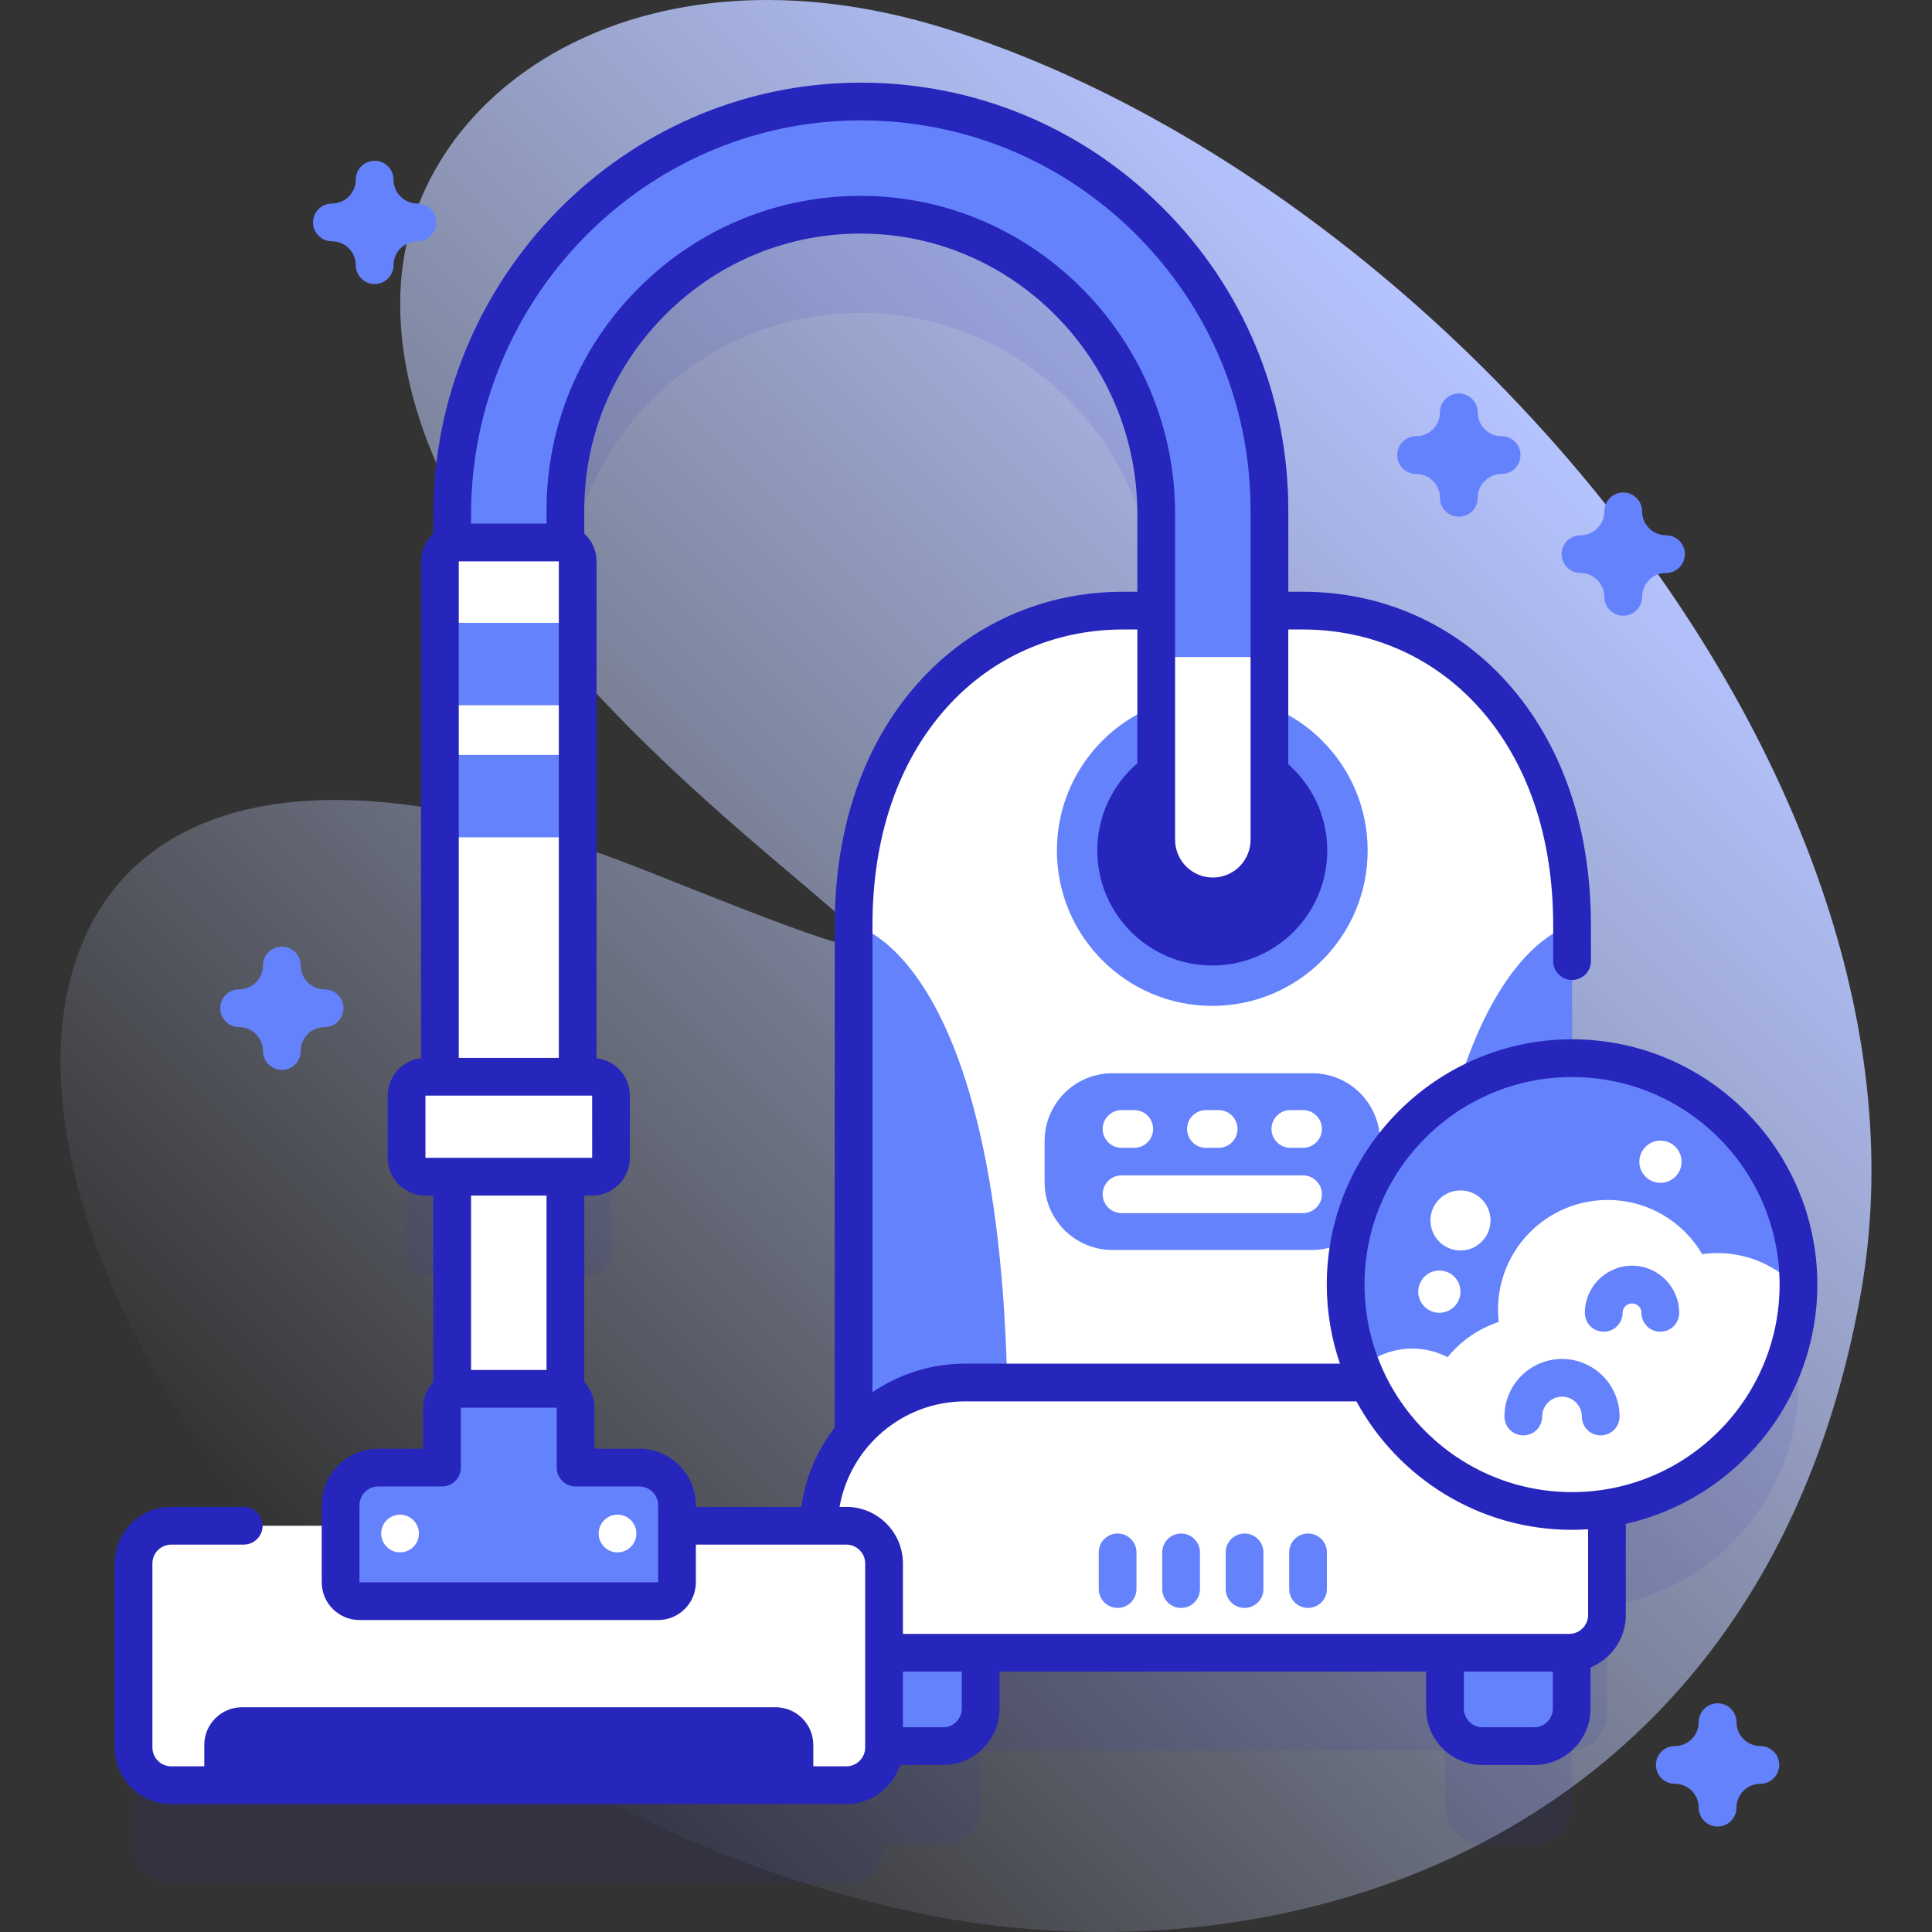 <svg xmlns="http://www.w3.org/2000/svg" xmlns:xlink="http://www.w3.org/1999/xlink" id="Capa_1" viewBox="0 0 512 512"><rect x="0" y="0" width="512" height="512" fill="#333333" stroke="none"/><linearGradient id="SVGID_1_" gradientUnits="userSpaceOnUse" x1="94.362" x2="410.167" y1="430.395" y2="114.59"><stop offset="0" stop-color="#d0dcff" stop-opacity="0"></stop><stop offset="1" stop-color="#b5c3ff"></stop></linearGradient><g><g><path d="m173.003 231.448c158.477 63.489-70.571-39.053-66.904-153.674 1.716-53.64 63.345-95.466 144.36-70.236 131.223 40.866 266.785 199.308 242.701 335.058-26.255 147.98-155.383 184.817-251.198 164.082-248.678-53.818-320.965-376.188-68.959-275.23z" fill="url(#SVGID_1_)"></path></g><g><g><g><g opacity=".1"><path d="m476.611 366.424c0-33.137-26.863-60-60-60v-35.244c0-51.409-31.948-83.357-71.357-83.357h-8.842v-26.631c0-59.921-48.921-108.631-108.92-108.286-59.754.343-107.656 49.723-107.656 109.478v7.709c-1.898.709-3.256 2.524-3.256 4.67v136.592h-3.834c-2.761 0-5 2.239-5 5v16.483c0 2.761 2.239 5 5 5h7.09v56.797c-1.597.835-2.699 2.488-2.699 4.414v15.877h-16.877c-5.523 0-10 4.477-10 10v5.411h-44.871c-5.523 0-10 4.477-10 10v48.758c0 5.523 4.477 10 10 10h178.895c5.523 0 10-4.477 10-10v-.553c.641.13 1.303.199 1.982.199h13.669c5.496 0 9.951-4.455 9.951-9.951v-14.794h123.053v14.794c0 5.496 4.455 9.951 9.951 9.951h13.669c5.496 0 9.951-4.455 9.951-9.951v-14.826c5.218-.337 9.349-4.664 9.349-9.967v-22.794c0-1.845-.132-3.659-.381-5.435 28.932-4.288 51.133-29.22 51.133-59.344zm-170.198-178.601h-8.842c-39.409 0-71.357 31.948-71.357 83.357v134.884c-5.589 6.57-9.024 15.021-9.227 24.274h-37.575v-5.411c0-5.523-4.477-10-10-10h-16.877v-15.877c0-1.927-1.102-3.58-2.699-4.415v-56.797h7.09c2.761 0 5-2.239 5-5v-16.483c0-2.761-2.239-5-5-5h-3.834v-136.592c0-2.145-1.358-3.96-3.256-4.67v-8.901c0-43.425 35.54-78.706 79.061-78.284 43.099.418 77.516 36.181 77.516 79.283z" fill="#2626bc"></path></g><g><g fill="#6582fd"><path d="m406.559 462.741h-13.669c-5.496 0-9.951-4.455-9.951-9.951v-25.562c0-5.496 4.455-9.951 9.951-9.951h13.669c5.496 0 9.951 4.455 9.951 9.951v25.562c.001 5.496-4.455 9.951-9.951 9.951z"></path><path d="m249.935 462.741h-13.669c-5.496 0-9.951-4.455-9.951-9.951v-25.562c0-5.496 4.455-9.951 9.951-9.951h13.669c5.496 0 9.951 4.455 9.951 9.951v25.562c0 5.496-4.455 9.951-9.951 9.951z"></path></g><g><g><path d="m401.72 269.63c0 9.11 6.36 16.74 14.89 18.67v110.46h-190.4v-153.58c0-51.41 31.95-83.36 71.36-83.36h47.68c39.41 0 71.36 31.95 71.36 83.36v5.79c-8.53 1.93-14.89 9.55-14.89 18.66z" fill="#fff"></path></g></g><g fill="#6582fd"><path d="m267.071 379.267h-40.86v-134.09c0 .001 40.86 7.431 40.86 134.09z"></path><path d="m375.751 379.267h40.86v-134.09c0 .001-40.86 7.431-40.86 134.09z"></path><circle cx="321.267" cy="225.395" r="41.177"></circle></g><circle cx="321.267" cy="225.395" fill="#2626bc" r="30.471"></circle><path d="m415.86 437.996h-188.895c-5.523 0-10-4.477-10-10v-22.794c0-21.442 17.382-38.825 38.825-38.825h131.245c21.442 0 38.825 17.382 38.825 38.825v22.794c0 5.523-4.477 10-10 10z" fill="#fff"></path><g><g><g><g><path d="m227.492 26.906c-59.754.343-107.656 49.723-107.656 109.478v20.382h30v-21.574c0-43.425 35.54-78.706 79.061-78.284 43.099.418 77.516 36.181 77.516 79.283v86.365c0 8.284 6.716 15 15 15s15-6.716 15-15v-87.363c0-59.922-48.922-108.632-108.921-108.287z" fill="#6582fd"></path></g></g><g><g><path d="m306.413 174.104v48.451c0 8.284 6.716 15 15 15s15-6.716 15-15v-48.451z" fill="#fff"></path></g></g><g><g><path d="m119.84 299.08h30v82.62h-30z" fill="#fff"></path></g></g><g><g><path d="m116.58 148.763v142.428c0 2.761 2.239 5 5 5h26.512c2.761 0 5-2.239 5-5v-142.428c0-2.761-2.239-5-5-5h-26.512c-2.762 0-5 2.238-5 5z" fill="#fff"></path></g></g><g><g><path d="m116.58 200.059h36.512v21.833h-36.512z" fill="#6582fd"></path></g></g><g><g><path d="m116.58 165.062h36.512v21.833h-36.512z" fill="#6582fd"></path></g></g></g><g><path d="m45.388 404.338h178.895c5.523 0 10 4.477 10 10v48.758c0 5.523-4.477 10-10 10h-178.895c-5.523 0-10-4.477-10-10v-48.758c0-5.523 4.478-10 10-10z" fill="#fff"></path><path d="m64.137 452.44h141.398c5.523 0 10 4.477 10 10v10.655h-161.398v-10.655c0-5.522 4.477-10 10-10z" fill="#2626bc"></path></g><path d="m152.535 388.926v-15.877c0-2.761-2.239-5-5-5h-25.398c-2.761 0-5 2.239-5 5v15.877h-16.877c-5.523 0-10 4.477-10 10v20.398c0 2.761 2.239 5 5 5h79.152c2.761 0 5-2.239 5-5v-20.398c0-5.523-4.477-10-10-10z" fill="#6582fd"></path><g fill="#fff"><path d="m156.926 311.838h-44.18c-2.761 0-5-2.239-5-5v-16.483c0-2.761 2.239-5 5-5h44.18c2.761 0 5 2.239 5 5v16.483c0 2.761-2.238 5-5 5z"></path><g><circle cx="106.02" cy="406.398" r="5"></circle><circle cx="163.652" cy="406.398" r="5"></circle></g></g></g><g><g><path d="m347.743 331.251h-52.951c-9.919 0-17.959-8.041-17.959-17.959v-10.908c0-9.919 8.041-17.959 17.959-17.959h52.951c9.919 0 17.959 8.041 17.959 17.959v10.908c0 9.918-8.041 17.959-17.959 17.959z" fill="#6582fd"></path></g><g><g><g><path d="m345.316 304.185h-3.362c-2.761 0-5-2.238-5-5s2.239-5 5-5h3.362c2.761 0 5 2.238 5 5s-2.239 5-5 5z" fill="#fff"></path></g><g><path d="m322.948 304.185h-3.362c-2.761 0-5-2.238-5-5s2.239-5 5-5h3.362c2.761 0 5 2.238 5 5s-2.239 5-5 5z" fill="#fff"></path></g><g><path d="m300.58 304.185h-3.362c-2.761 0-5-2.238-5-5s2.239-5 5-5h3.362c2.761 0 5 2.238 5 5s-2.239 5-5 5z" fill="#fff"></path></g></g><path d="m345.316 321.49h-48.098c-2.761 0-5-2.238-5-5s2.239-5 5-5h48.098c2.761 0 5 2.238 5 5s-2.239 5-5 5z" fill="#fff"></path></g></g></g><g><g><circle cx="416.611" cy="340.424" fill="#6582fd" r="60"></circle><path d="m455.103 332.078c-1.357 0-2.689.1-3.996.28-5.049-8.587-14.378-14.354-25.059-14.354-16.047 0-29.055 13.008-29.055 29.055 0 1.107.068 2.197.188 3.272-5.375 1.758-10.059 5.038-13.542 9.335-2.811-1.443-5.989-2.273-9.365-2.273-5.16 0-9.863 1.915-13.472 5.056 8.783 22.236 30.451 37.975 55.809 37.975 32.753 0 59.359-26.249 59.971-58.855-5.313-5.831-12.969-9.491-21.479-9.491z" fill="#fff"></path><path d="m481.611 340.424c0-35.841-29.159-65-65-65s-65 29.159-65 65c0 7.331 1.238 14.374 3.485 20.953h-99.306c-9.105 0-17.565 2.798-24.579 7.57l.003-123.767c0-23.366 6.786-43.291 19.624-57.62 11.98-13.372 28.577-20.736 46.733-20.736h3.842v55.732c0 11.028 8.972 20 20 20s20-8.972 20-20v-55.732h3.842c18.156 0 34.752 7.364 46.733 20.736 12.838 14.329 19.624 34.254 19.624 57.62v9.524c0 2.762 2.239 5 5 5s5-2.238 5-5v-9.524c0-25.868-7.668-48.101-22.176-64.293-13.902-15.518-33.144-24.063-54.181-24.063h-3.842v-21.631c0-30.337-11.879-58.856-33.45-80.303-21.409-21.287-49.736-32.985-79.832-32.985-.222 0-.446.001-.668.002-62.098.362-112.627 51.715-112.627 114.478v5.017c-1.996 1.829-3.256 4.448-3.256 7.362v131.666c-4.966.58-8.834 4.807-8.834 9.926v16.483c0 5.514 4.486 10 10 10h2.09v49.401c-1.669 1.788-2.699 4.178-2.699 6.811v10.877h-11.877c-8.271 0-15 6.729-15 15v20.397c0 5.514 4.486 10 10 10h79.152c5.514 0 10-4.486 10-10v-9.986h39.872c2.757 0 5 2.243 5 5v48.758c0 2.757-2.243 5-5 5h-178.895c-2.757 0-5-2.243-5-5v-48.758c0-2.757 2.243-5 5-5h19.199c2.761 0 5-2.238 5-5s-2.239-5-5-5h-19.199c-8.271 0-15 6.729-15 15v48.758c0 8.271 6.729 15 15 15h178.895c6.649 0 12.294-4.352 14.255-10.354h11.396c8.244 0 14.951-6.707 14.951-14.951v-9.794h113.053v9.794c0 8.244 6.708 14.951 14.952 14.951h13.669c8.244 0 14.951-6.707 14.951-14.951v-10.908c5.477-2.237 9.349-7.614 9.349-13.886v-22.794c0-.457-.022-.909-.036-1.362 29.025-6.504 50.787-32.46 50.787-63.418zm-254.09-308.518c.204-.001.404-.002.608-.002 27.434 0 53.263 10.668 72.783 30.076 19.668 19.557 30.5 45.557 30.5 73.212v87.363c0 5.514-4.486 10-10 10s-10-4.486-10-10v-86.365c0-46.033-36.995-83.842-82.468-84.283-.277-.002-.55-.004-.827-.004-22.065 0-42.84 8.553-58.573 24.135-15.934 15.78-24.708 36.788-24.708 59.154v3.57h-20v-2.379c0-57.283 46.064-104.152 102.685-104.477zm-105.941 248.448v-131.591h26.512v131.592h-26.512zm-8.834 10h44.181l.006 16.483h-44.187zm32.09 26.484v46.212h-20v-46.212zm29.576 102.486h-79.152v-20.397c0-2.757 2.243-5 5-5h16.877c2.761 0 5-2.238 5-5v-15.877h25.398v15.877c0 2.762 2.239 5 5 5h16.877c2.757 0 5 2.243 5 5zm-5-35.397h-11.877v-10.877c0-2.633-1.03-5.024-2.699-6.811v-49.401h2.09c5.514 0 10-4.486 10-10v-16.483c0-5.119-3.868-9.346-8.834-9.926v-131.666c0-2.914-1.26-5.532-3.256-7.362v-6.208c0-19.677 7.723-38.161 21.745-52.049 14.02-13.886 32.585-21.464 52.267-21.236 40.012.388 72.564 33.711 72.564 74.283v20.633h-3.842c-21.037 0-40.278 8.546-54.181 24.063-14.507 16.192-22.176 38.425-22.176 64.293l-.003 133.15c-4.646 5.968-7.786 13.16-8.84 21.008h-27.958v-.411c0-8.272-6.729-15-15-15zm85.474 68.863c0 2.73-2.221 4.951-4.951 4.951h-10.651v-14.745h15.602zm151.674 4.951h-13.669c-2.73 0-4.952-2.221-4.952-4.951v-9.794h23.572v9.794c0 2.731-2.221 4.951-4.951 4.951zm14.3-29.745c0 2.757-2.243 5-5 5h-176.576v-18.658c0-8.271-6.729-15-15-15h-1.795c2.786-15.864 16.651-27.961 33.302-27.961h103.676c11.019 20.263 32.503 34.047 57.145 34.047 1.429 0 2.842-.063 4.249-.154v22.726zm-4.249-32.572c-30.327 0-55-24.673-55-55s24.673-55 55-55 55 24.673 55 55-24.673 55-55 55z" fill="#2626bc"></path></g><g><path d="m440.004 352.924c-2.761 0-5-2.238-5-5 0-1.379-1.122-2.5-2.5-2.5s-2.5 1.121-2.5 2.5c0 2.762-2.239 5-5 5s-5-2.238-5-5c0-6.893 5.607-12.5 12.5-12.5s12.5 5.607 12.5 12.5c0 2.762-2.238 5-5 5z" fill="#6582fd"></path></g><g><path d="m424.204 380.397c-2.761 0-5-2.238-5-5 0-2.898-2.358-5.256-5.256-5.256s-5.255 2.357-5.255 5.256c0 2.762-2.239 5-5 5s-5-2.238-5-5c0-8.412 6.844-15.256 15.255-15.256 8.412 0 15.256 6.844 15.256 15.256 0 2.762-2.239 5-5 5z" fill="#6582fd"></path></g><g fill="#fff"><circle cx="381.449" cy="342.303" r="5.596"></circle><circle cx="440.038" cy="307.875" r="5.596"></circle><circle cx="387.045" cy="323.431" r="7.96"></circle></g></g></g><g><g><path d="m296.181 426.115c-2.761 0-5-2.238-5-5v-9.718c0-2.762 2.239-5 5-5s5 2.238 5 5v9.718c0 2.762-2.239 5-5 5z" fill="#6582fd"></path></g><g><path d="m313.002 426.115c-2.761 0-5-2.238-5-5v-9.718c0-2.762 2.239-5 5-5s5 2.238 5 5v9.718c0 2.762-2.239 5-5 5z" fill="#6582fd"></path></g><g><path d="m329.823 426.115c-2.761 0-5-2.238-5-5v-9.718c0-2.762 2.239-5 5-5s5 2.238 5 5v9.718c0 2.762-2.239 5-5 5z" fill="#6582fd"></path></g><g><path d="m346.645 426.115c-2.761 0-5-2.238-5-5v-9.718c0-2.762 2.239-5 5-5s5 2.238 5 5v9.718c0 2.762-2.239 5-5 5z" fill="#6582fd"></path></g></g></g><g fill="#6582fd"><path d="m74.692 283.525c-2.761 0-5-2.238-5-5 0-3.492-2.841-6.333-6.333-6.333-2.761 0-5-2.238-5-5s2.239-5 5-5c3.492 0 6.333-2.841 6.333-6.333 0-2.762 2.239-5 5-5s5 2.238 5 5c0 3.492 2.841 6.333 6.333 6.333 2.761 0 5 2.238 5 5s-2.239 5-5 5c-3.492 0-6.333 2.841-6.333 6.333 0 2.762-2.239 5-5 5z"></path><path d="m455.179 484.058c-2.761 0-5-2.238-5-5 0-3.492-2.841-6.333-6.333-6.333-2.761 0-5-2.238-5-5s2.239-5 5-5c3.492 0 6.333-2.841 6.333-6.333 0-2.762 2.239-5 5-5s5 2.238 5 5c0 3.492 2.841 6.333 6.333 6.333 2.761 0 5 2.238 5 5s-2.239 5-5 5c-3.492 0-6.333 2.841-6.333 6.333 0 2.761-2.239 5-5 5z"></path><path d="m430.176 163.182c-2.761 0-5-2.238-5-5 0-3.492-2.841-6.333-6.333-6.333-2.761 0-5-2.238-5-5s2.239-5 5-5c3.492 0 6.333-2.841 6.333-6.333 0-2.762 2.239-5 5-5s5 2.238 5 5c0 3.492 2.841 6.333 6.333 6.333 2.761 0 5 2.238 5 5s-2.239 5-5 5c-3.492 0-6.333 2.841-6.333 6.333 0 2.761-2.239 5-5 5z"></path><path d="m99.291 75.275c-2.761 0-5-2.238-5-5 0-3.492-2.841-6.333-6.333-6.333-2.761 0-5-2.238-5-5s2.239-5 5-5c3.492 0 6.333-2.842 6.333-6.334 0-2.762 2.239-5 5-5s5 2.238 5 5c0 3.492 2.841 6.334 6.333 6.334 2.761 0 5 2.238 5 5s-2.239 5-5 5c-3.492 0-6.333 2.841-6.333 6.333 0 2.762-2.239 5-5 5z"></path><path d="m386.611 136.935c-2.761 0-5-2.238-5-5 0-3.492-2.841-6.333-6.333-6.333-2.761 0-5-2.238-5-5s2.239-5 5-5c3.492 0 6.333-2.841 6.333-6.333 0-2.762 2.239-5 5-5s5 2.238 5 5c0 3.492 2.841 6.333 6.333 6.333 2.761 0 5 2.238 5 5s-2.239 5-5 5c-3.492 0-6.333 2.841-6.333 6.333 0 2.761-2.238 5-5 5z"></path></g></g></g><g></g><g></g><g></g><g></g><g></g><g></g><g></g><g></g><g></g><g></g><g></g><g></g><g></g><g></g><g></g></svg>